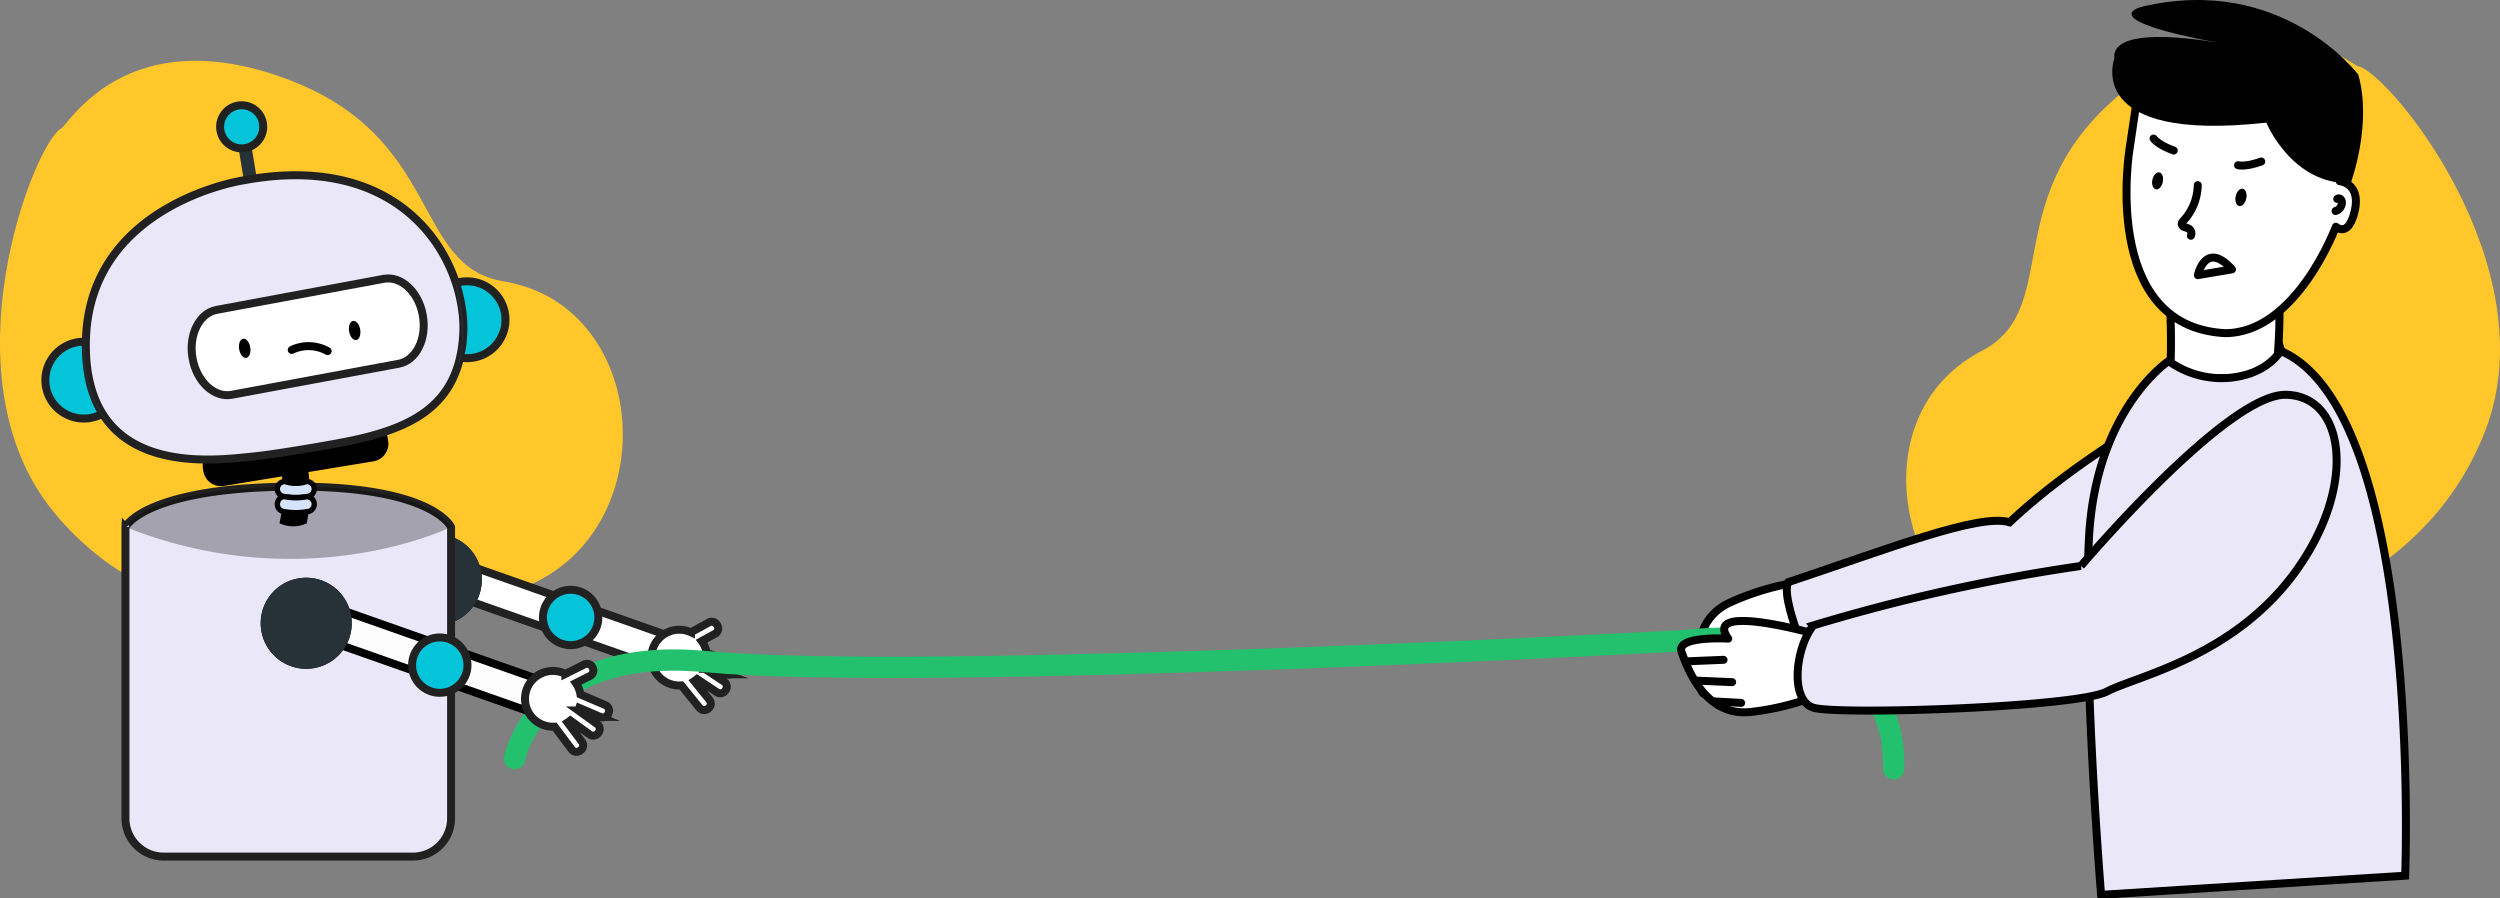<svg xmlns="http://www.w3.org/2000/svg" xmlns:xlink="http://www.w3.org/1999/xlink" id="Group_36063" data-name="Group 36063" width="940.236" height="337.789" viewBox="0 0 940.236 337.789"><rect x="0" y="0" width="940.236" height="337.789" fill="#808080" stroke="none"/><defs><clipPath id="clip-path"><rect id="Rectangle_11215" data-name="Rectangle 11215" width="940.236" height="337.789" fill="none"></rect></clipPath><clipPath id="clip-path-2"><rect id="Rectangle_11214" data-name="Rectangle 11214" width="940.235" height="337.789" fill="none"></rect></clipPath><clipPath id="clip-path-3"><rect id="Rectangle_11210" data-name="Rectangle 11210" width="122.471" height="27.184" fill="none"></rect></clipPath></defs><g id="Group_36062" data-name="Group 36062" clip-path="url(#clip-path)"><g id="Group_36061" data-name="Group 36061"><g id="Group_36060" data-name="Group 36060" clip-path="url(#clip-path-2)"><path id="Path_104971" data-name="Path 104971" d="M22.909,54.6c3.155-1.8,24.713-40.7,84.317-18.9s47.493,70.62,82.136,76.321c57.422,9.45,61.361,99.477,2.333,116.974S61.432,249.4,20,198.518,12.732,60.413,22.909,54.6" transform="translate(0 -6.215)" fill="#ffc729"></path><path id="Path_104972" data-name="Path 104972" d="M1081.773,28.427c-3.589-.742-36.414-31.295-86.735,8.24s-23.453,82.544-54.88,98.837c-52.092,27.008-27.726,114.54,34.328,112.862s131.248-21.158,155.061-82.884-36.2-134.661-47.775-137.054" transform="translate(-194.849 -3.519)" fill="#ffc729"></path><path id="Path_104973" data-name="Path 104973" d="M858.255,300.429s-28.717,30.095-27.265,13.585c0,0-16.341,11.165-17.626,4.717s-4.99-25.54,10.793-32.761a97.3,97.3,0,0,1,30.118-8.248Z" transform="translate(-173.539 -59.35)" fill="#fff"></path><path id="Path_104974" data-name="Path 104974" d="M858.255,300.429s-28.717,30.095-27.265,13.585c0,0-16.341,11.165-17.626,4.717s-4.99-25.54,10.793-32.761a97.3,97.3,0,0,1,30.118-8.248Z" transform="translate(-173.539 -59.35)" fill="none" stroke="#000" stroke-linecap="round" stroke-linejoin="round" stroke-width="3"></path><line id="Line_718" data-name="Line 718" y1="6.768" x2="12.444" transform="translate(639.397 248.744)" fill="#fff"></line><line id="Line_719" data-name="Line 719" y1="6.768" x2="12.444" transform="translate(639.397 248.744)" fill="none" stroke="#000" stroke-linecap="round" stroke-linejoin="round" stroke-width="3"></line><line id="Line_720" data-name="Line 720" y1="7.552" x2="11.459" transform="translate(638.846 239.868)" fill="#fff"></line><line id="Line_721" data-name="Line 721" y1="7.552" x2="11.459" transform="translate(638.846 239.868)" fill="none" stroke="#000" stroke-linecap="round" stroke-linejoin="round" stroke-width="3"></line><path id="Path_104975" data-name="Path 104975" d="M1050.767,229.845c-1.74,2.995-47.377,27.417-94.694,32.877-68.348,32.195-97.751,7.988-97.751,7.988s-5.393-14.416-3.126-18.291c37.707-12.567,71.873-26,83.24-22.528,36.35-34.2,85.554-53.989,99.333-73.273,15.447,46.381,13,73.228,13,73.228" transform="translate(-182.64 -33.47)" fill="#e9e7f8"></path><path id="Path_104976" data-name="Path 104976" d="M1050.767,229.845c-1.74,2.995-47.377,27.417-94.694,32.877-68.348,32.195-97.751,7.988-97.751,7.988s-5.393-14.416-3.126-18.291c37.707-12.567,71.873-26,83.24-22.528,36.35-34.2,85.554-53.989,99.333-73.273,15.447,46.381,13,73.228,13,73.228" transform="translate(-182.64 -33.47)" fill="none" stroke="#000" stroke-miterlimit="10" stroke-width="3"></path><path id="Path_104977" data-name="Path 104977" d="M1036.077,120.555s3.048,28.7,1.282,47.433h39.928s3.984-33.576-1.282-47.433Z" transform="translate(-221.414 -25.763)" fill="#fff"></path><path id="Path_104978" data-name="Path 104978" d="M1036.077,120.555s3.048,28.7,1.282,47.433h39.928s3.984-33.576-1.282-47.433Z" transform="translate(-221.414 -25.763)" fill="none" stroke="#000" stroke-linecap="round" stroke-linejoin="round" stroke-width="3"></path><path id="Path_104979" data-name="Path 104979" d="M1018.344,63.167s-11.382,67.08,35.683,69.752c26.9.238,41.849-40.033,41.849-40.033s4.086,3.9,6.581-4.044c3.857-12.287-5.145-13.073-5.145-13.073l2.647-19.676-40.652-20.415L1021.349,43Z" transform="translate(-217.366 -7.625)" fill="#fff"></path><path id="Path_104980" data-name="Path 104980" d="M1018.344,63.167s-11.382,67.08,35.683,69.752c26.9.238,41.849-40.033,41.849-40.033s4.086,3.9,6.581-4.044c3.857-12.287-5.145-13.073-5.145-13.073l2.647-19.676-40.652-20.415L1021.349,43Z" transform="translate(-217.366 -7.625)" fill="none" stroke="#000" stroke-linecap="round" stroke-linejoin="round" stroke-width="3"></path><path id="Path_104981" data-name="Path 104981" d="M1117.758,95.08a.976.976,0,0,1,1.286.1,1.815,1.815,0,0,1,.463,1.306,3.353,3.353,0,0,1-2.39,3.148" transform="translate(-238.733 -20.277)" fill="none" stroke="#000" stroke-linecap="round" stroke-linejoin="round" stroke-width="3"></path><path id="Path_104982" data-name="Path 104982" d="M1011.109,21.954s-11.952,31.876,57.168,24.158c0,0,9.41,23.222,31.7,22.817,0,0,8.227-22.027,2.859-40.876,0,0-28.52-37.974-81.2-25.559,0,0-20.2,4.562,29.388,13.757,0,0-41.387-8.053-39.918,5.7" transform="translate(-215.91 0)"></path><path id="Path_104983" data-name="Path 104983" d="M1033.409,86.036c-.367,1.764-1.542,3.012-2.625,2.787s-1.663-1.838-1.3-3.6,1.542-3.012,2.625-2.787,1.663,1.838,1.3,3.6" transform="translate(-219.983 -17.611)"></path><path id="Path_104984" data-name="Path 104984" d="M1073.307,93.938c-.373,1.8-1.569,3.067-2.672,2.837s-1.693-1.871-1.319-3.667,1.57-3.066,2.672-2.837,1.693,1.871,1.319,3.667" transform="translate(-228.494 -19.286)"></path><path id="Path_104985" data-name="Path 104985" d="M1049.571,88.557a20.363,20.363,0,0,1-5.376,13.391,1.915,1.915,0,0,0-.661,1.153,1.45,1.45,0,0,0,1.039,1.235,11.42,11.42,0,0,1,1.619.576,2.125,2.125,0,0,1,.8,2.677" transform="translate(-223.008 -18.925)" fill="none" stroke="#000" stroke-linecap="round" stroke-linejoin="round" stroke-width="3"></path><path id="Path_104986" data-name="Path 104986" d="M1030.069,66.265s1.66,2.378,7.6,4.518" transform="translate(-220.13 -14.161)" fill="none" stroke="#000" stroke-linecap="round" stroke-linejoin="round" stroke-width="3"></path><path id="Path_104987" data-name="Path 104987" d="M1070.485,78.652s2.8.762,8.733-1.4" transform="translate(-228.768 -16.508)" fill="none" stroke="#000" stroke-linecap="round" stroke-linejoin="round" stroke-width="3"></path><path id="Path_104988" data-name="Path 104988" d="M1051.247,129.808s2.831-13.287,12.851-2.178Z" transform="translate(-224.656 -26.329)" fill="none" stroke="#000" stroke-linecap="round" stroke-linejoin="round" stroke-width="3"></path><path id="Path_104989" data-name="Path 104989" d="M1029,171.662s-27.539,18.225-29.972,66.8,4.574,133.955,4.574,133.955l114.352-7.188s6.862-173.978-46.721-197.339c-1.481,1.755-6.357,9.067-19.93,10.128a33.99,33.99,0,0,1-22.3-6.36" transform="translate(-213.388 -35.88)" fill="#e9e7f8"></path><path id="Path_104990" data-name="Path 104990" d="M1029,171.662s-27.539,18.225-29.972,66.8,4.574,133.955,4.574,133.955l114.352-7.188s6.862-173.978-46.721-197.339c-1.481,1.755-6.357,9.067-19.93,10.128A33.99,33.99,0,0,1,1029,171.662Z" transform="translate(-213.388 -35.88)" fill="none" stroke="#000" stroke-miterlimit="10" stroke-width="3"></path><rect id="Rectangle_11208" data-name="Rectangle 11208" width="12.549" height="85.139" transform="translate(170.241 223.834) rotate(-70.6)" fill="#fff"></rect><rect id="Rectangle_11209" data-name="Rectangle 11209" width="12.549" height="85.139" transform="translate(170.241 223.834) rotate(-70.6)" fill="none" stroke="#212121" stroke-miterlimit="10" stroke-width="3"></rect><path id="Path_104991" data-name="Path 104991" d="M187.05,274.771a17.111,17.111,0,1,1,19.143,14.8,17.11,17.11,0,0,1-19.143-14.8" transform="translate(-39.943 -54.599)"></path><path id="Path_104992" data-name="Path 104992" d="M216.723,284.163a17.129,17.129,0,1,1,2.117-20.191,17.147,17.147,0,0,1-2.117,20.191m-25.268-23.1a16.542,16.542,0,1,1-.037.041Z" transform="translate(-39.947 -54.601)" fill="#263238"></path><path id="Path_104993" data-name="Path 104993" d="M341.736,312.664l-9.367-3.6a10.437,10.437,0,0,0-1.889-4.411l5.054-2.777a2.245,2.245,0,0,0,.885-3.048l-.159-.289a2.245,2.245,0,0,0-3.045-.9l-.008,0-6.76,3.716a10.487,10.487,0,1,0-4.873,19.993,10.725,10.725,0,0,0,1.254-.025l6.841,8.454a2.244,2.244,0,0,0,3.156.333h0l.256-.207a2.245,2.245,0,0,0,.326-3.151L327.7,319.7a10.562,10.562,0,0,0,1.039-.766l7.505,4.992a2.244,2.244,0,0,0,3.111-.625l.182-.275a2.244,2.244,0,0,0-.626-3.111l-7.268-4.834a10.434,10.434,0,0,0,.375-.992l7.99,3.071a2.245,2.245,0,0,0,2.884-1.326l.118-.307a2.244,2.244,0,0,0-1.274-2.864" transform="translate(-66.581 -63.549)" fill="#fff"></path><path id="Path_104994" data-name="Path 104994" d="M341.736,312.664l-9.367-3.6a10.437,10.437,0,0,0-1.889-4.411l5.054-2.777a2.245,2.245,0,0,0,.885-3.048l-.159-.289a2.245,2.245,0,0,0-3.045-.9l-.008,0-6.76,3.716a10.487,10.487,0,1,0-4.873,19.993,10.725,10.725,0,0,0,1.254-.025l6.841,8.454a2.244,2.244,0,0,0,3.156.333h0l.256-.207a2.245,2.245,0,0,0,.326-3.151L327.7,319.7a10.562,10.562,0,0,0,1.039-.766l7.505,4.992a2.244,2.244,0,0,0,3.111-.625l.182-.275a2.244,2.244,0,0,0-.626-3.111l-7.268-4.834a10.434,10.434,0,0,0,.375-.992l7.99,3.071a2.245,2.245,0,0,0,2.884-1.326l.118-.307A2.244,2.244,0,0,0,341.736,312.664Z" transform="translate(-66.581 -63.549)" fill="none" stroke="#212121" stroke-miterlimit="10" stroke-width="3"></path><path id="Path_104995" data-name="Path 104995" d="M261.3,298.036a10.41,10.41,0,1,1,14.347,3.3,10.41,10.41,0,0,1-14.347-3.3" transform="translate(-55.501 -60.287)" fill="#04c4d9"></path><path id="Path_104996" data-name="Path 104996" d="M261.3,298.036a10.41,10.41,0,1,1,14.347,3.3A10.41,10.41,0,0,1,261.3,298.036Z" transform="translate(-55.501 -60.287)" fill="none" stroke="#212121" stroke-miterlimit="10" stroke-width="3"></path><path id="Path_104997" data-name="Path 104997" d="M182.475,248.593V357.5a14.406,14.406,0,0,1-14.406,14.406H74.41A14.406,14.406,0,0,1,60,357.5V248.593c0-.215,0-.429.011-.643a.025.025,0,0,1,0-.028c.329-.632,8.242-14.532,61.222-15.153,53.112-.627,60.93,14.537,61.227,15.153a.025.025,0,0,1,0,.028c.011.215.011.429.011.643" transform="translate(-12.823 -49.74)" fill="#e9e7f8"></path><path id="Path_104998" data-name="Path 104998" d="M182.475,248.593V357.5a14.406,14.406,0,0,1-14.406,14.406H74.41A14.406,14.406,0,0,1,60,357.5V248.593c0-.215,0-.429.011-.643a.025.025,0,0,1,0-.028c.329-.632,8.242-14.532,61.222-15.153,53.112-.627,60.93,14.537,61.227,15.153a.025.025,0,0,1,0,.028C182.475,248.165,182.475,248.379,182.475,248.593Z" transform="translate(-12.823 -49.74)" fill="none" stroke="#212121" stroke-miterlimit="10" stroke-width="3"></path><g id="Group_36059" data-name="Group 36059" transform="translate(47.181 183.01)" opacity="0.3"><g id="Group_36058" data-name="Group 36058"><g id="Group_36057" data-name="Group 36057" clip-path="url(#clip-path-3)"><path id="Path_104999" data-name="Path 104999" d="M182.475,247.944a.017.017,0,0,0-.011.005c-.9.44-55.262,26.743-122.449,0-.006,0-.006-.005-.011-.005a.06.06,0,0,0,.011-.022c.329-.632,8.242-14.532,61.222-15.153,53.112-.627,60.93,14.537,61.227,15.153a.06.06,0,0,0,.011.022" transform="translate(-60.004 -232.75)"></path></g></g></g><path id="Path_105000" data-name="Path 105000" d="M161.159,216.772l-56.219,9.242a6.732,6.732,0,0,1-7.735-5.551l-.16-.967a6.732,6.732,0,0,1,5.551-7.735l56.219-9.243a6.733,6.733,0,0,1,7.736,5.551l.159.967a6.733,6.733,0,0,1-5.551,7.736" transform="translate(-20.72 -43.26)"></path><rect id="Rectangle_11211" data-name="Rectangle 11211" width="4.919" height="24.869" transform="translate(88.546 48.595) rotate(-9.337)" fill="#263238"></rect><path id="Path_105001" data-name="Path 105001" d="M213.884,135.676a14.454,14.454,0,1,1-7.754,18.913,14.454,14.454,0,0,1,7.754-18.913" transform="translate(-43.811 -28.754)" fill="#04c4d9"></path><path id="Path_105002" data-name="Path 105002" d="M213.884,135.676a14.454,14.454,0,1,1-7.754,18.913A14.454,14.454,0,0,1,213.884,135.676Z" transform="translate(-43.811 -28.754)" fill="none" stroke="#212121" stroke-miterlimit="10" stroke-width="3"></path><path id="Path_105003" data-name="Path 105003" d="M30.718,164.5a14.454,14.454,0,1,1-7.949,18.833A14.455,14.455,0,0,1,30.718,164.5" transform="translate(-4.638 -34.927)" fill="#04c4d9"></path><path id="Path_105004" data-name="Path 105004" d="M30.718,164.5a14.454,14.454,0,1,1-7.949,18.833A14.455,14.455,0,0,1,30.718,164.5Z" transform="translate(-4.638 -34.927)" fill="none" stroke="#212121" stroke-miterlimit="10" stroke-width="3"></path><path id="Path_105005" data-name="Path 105005" d="M100.083,85.79s-58.1,8.837-59.007,60.607,48.271,44.614,62.536,43.243c6.462-.616,20.154-2.821,32.193-5.023,26.659-4.856,44.7-13.132,47.049-38.99a47.074,47.074,0,0,0-.023-9.121c-2.786-27.5-27.2-61.222-82.748-50.716" transform="translate(-8.776 -17.913)" fill="#e9e7f8"></path><path id="Path_105006" data-name="Path 105006" d="M100.083,85.79s-58.1,8.837-59.007,60.607,48.271,44.614,62.536,43.243c6.462-.616,20.154-2.821,32.193-5.023,26.659-4.856,44.7-13.132,47.049-38.99a47.074,47.074,0,0,0-.023-9.121C180.046,109,155.63,75.284,100.083,85.79Z" transform="translate(-8.776 -17.913)" fill="none" stroke="#212121" stroke-miterlimit="10" stroke-width="3"></path><path id="Path_105007" data-name="Path 105007" d="M169.516,165.266,106.753,176.93c-6.574,1.241-13.175-4.9-14.743-13.705,0-.01,0-.021-.006-.031-1.565-8.816,2.5-16.964,9.079-18.2l.017,0,62.762-11.664c6.57-1.245,13.169,4.883,14.74,13.687,0,.017.006.033.009.05,1.568,8.81-2.49,16.958-9.065,18.2l-.03.006" transform="translate(-19.59 -28.458)" fill="#fff"></path><path id="Path_105008" data-name="Path 105008" d="M169.516,165.266,106.753,176.93c-6.574,1.241-13.175-4.9-14.743-13.705,0-.01,0-.021-.006-.031-1.565-8.816,2.5-16.964,9.079-18.2l.017,0,62.762-11.664c6.57-1.245,13.169,4.883,14.74,13.687,0,.017.006.033.009.05,1.568,8.81-2.49,16.958-9.065,18.2Z" transform="translate(-19.59 -28.458)" fill="none" stroke="#212121" stroke-miterlimit="10" stroke-width="3"></path><path id="Path_105009" data-name="Path 105009" d="M118.621,165.976c.1,1.987-.791,3.437-1.986,3.24s-2.243-1.968-2.341-3.955.791-3.436,1.985-3.24,2.243,1.967,2.342,3.954v0" transform="translate(-24.424 -34.621)"></path><path id="Path_105010" data-name="Path 105010" d="M171.212,157.448c.1,1.987-.791,3.437-1.986,3.24s-2.243-1.968-2.341-3.955.791-3.436,1.985-3.24,2.243,1.967,2.342,3.953v0" transform="translate(-35.663 -32.798)"></path><path id="Path_105011" data-name="Path 105011" d="M106.812,53.732a8.106,8.106,0,1,1,1.86,11.312,8.106,8.106,0,0,1-1.86-11.312" transform="translate(-22.501 -10.76)" fill="#04c4d9"></path><path id="Path_105012" data-name="Path 105012" d="M106.812,53.732a8.106,8.106,0,1,1,1.86,11.312A8.106,8.106,0,0,1,106.812,53.732Z" transform="translate(-22.501 -10.76)" fill="none" stroke="#212121" stroke-miterlimit="10" stroke-width="3"></path><path id="Path_105013" data-name="Path 105013" d="M218.4,166.688a46.194,46.194,0,0,0,1.217-4.795,49.115,49.115,0,0,0,.457-11.9,86.027,86.027,0,0,0-1.661-11.794c-.311-1.5-.581-2.689-.8-3.582a6.43,6.43,0,0,1-.263-1.312,7.212,7.212,0,0,1,.44,1.264c.264.82.591,2.019.955,3.556A72.361,72.361,0,0,1,220.558,150a45.434,45.434,0,0,1-.6,12,23.241,23.241,0,0,1-1,3.516,7.586,7.586,0,0,1-.56,1.168" transform="translate(-46.448 -28.487)" fill="#263238"></path><path id="Path_105014" data-name="Path 105014" d="M40.693,161.243a6.864,6.864,0,0,1-.068,1.338c-.05.426-.1.944-.115,1.56s-.094,1.3-.079,2.065a44.581,44.581,0,0,0,.234,5.373,47.07,47.07,0,0,0,1.157,6.475,47.7,47.7,0,0,0,2.1,6.227,44.215,44.215,0,0,0,2.39,4.824c.361.674.744,1.252,1.061,1.775s.613.958.855,1.308a7.185,7.185,0,0,1,.707,1.137,7.39,7.39,0,0,1-.856-1.028q-.494-.616-.925-1.278c-.342-.5-.752-1.074-1.131-1.745a39.341,39.341,0,0,1-2.5-4.815,44.407,44.407,0,0,1-2.166-6.29,43.731,43.731,0,0,1-1.131-6.544A39.836,39.836,0,0,1,40.1,166.2c.013-.772.094-1.463.151-2.076s.12-1.134.189-1.563a8.206,8.206,0,0,1,.257-1.314" transform="translate(-8.561 -34.458)" fill="#263238"></path><path id="Path_105015" data-name="Path 105015" d="M133.688,220.587a55.223,55.223,0,0,1,0,23.356,12.109,12.109,0,0,0,10.277,0,64.11,64.11,0,0,0,0-23.356Z" transform="translate(-28.57 -47.14)"></path><path id="Path_105016" data-name="Path 105016" d="M143.723,235.951a23.573,23.573,0,0,1-8.247,0,2.88,2.88,0,0,1-1.992-.825,2.818,2.818,0,0,1,1.992-4.81,12.741,12.741,0,0,0,8.247,0,2.88,2.88,0,0,1,1.992.825,2.818,2.818,0,0,1-1.992,4.81" transform="translate(-28.35 -49.22)" fill="#d6e3fd"></path><path id="Path_105017" data-name="Path 105017" d="M143.723,235.951a23.573,23.573,0,0,1-8.247,0,2.88,2.88,0,0,1-1.992-.825,2.818,2.818,0,0,1,1.992-4.81,12.741,12.741,0,0,0,8.247,0,2.88,2.88,0,0,1,1.992.825,2.818,2.818,0,0,1-1.992,4.81Z" transform="translate(-28.35 -49.22)" fill="none" stroke="#000" stroke-miterlimit="10" stroke-width="2"></path><path id="Path_105018" data-name="Path 105018" d="M143.723,243.209a23.573,23.573,0,0,1-8.247,0,2.88,2.88,0,0,1-1.992-.825,2.812,2.812,0,0,1-.825-1.992c0-1.556,1.282-3.073,2.817-2.817a21.9,21.9,0,0,0,8.247,0,2.737,2.737,0,0,1,1.992.825,2.818,2.818,0,0,1-1.992,4.81" transform="translate(-28.35 -50.765)" fill="#d6e3fd"></path><path id="Path_105019" data-name="Path 105019" d="M143.723,243.209a23.573,23.573,0,0,1-8.247,0,2.88,2.88,0,0,1-1.992-.825,2.812,2.812,0,0,1-.825-1.992c0-1.556,1.282-3.073,2.817-2.817a21.9,21.9,0,0,0,8.247,0,2.737,2.737,0,0,1,1.992.825,2.818,2.818,0,0,1-1.992,4.81Z" transform="translate(-28.35 -50.765)" fill="none" stroke="#000" stroke-miterlimit="10" stroke-width="2"></path><path id="Path_105020" data-name="Path 105020" d="M139.545,166.981a14.681,14.681,0,0,1,13.49.442" transform="translate(-29.821 -35.375)" fill="#fff"></path><path id="Path_105021" data-name="Path 105021" d="M139.545,166.981a14.681,14.681,0,0,1,13.49.442" transform="translate(-29.821 -35.375)" fill="none" stroke="#000" stroke-linecap="round" stroke-linejoin="round" stroke-width="3"></path><path id="Path_105022" data-name="Path 105022" d="M246.139,350.54s7.96-42.46,71.65-36.489c82.676,7.751,368.754-7.9,368.754-7.9s79.612-11.492,78.285,48.217" transform="translate(-52.601 -65.237)" fill="none" stroke="#23c16e" stroke-linecap="round" stroke-linejoin="round" stroke-width="8"></path><rect id="Rectangle_11212" data-name="Rectangle 11212" width="12.549" height="85.139" transform="translate(121.314 240.226) rotate(-70.6)" fill="#fcfcfc"></rect><rect id="Rectangle_11213" data-name="Rectangle 11213" width="12.549" height="85.139" transform="translate(121.314 240.226) rotate(-70.6)" fill="none" stroke="#000" stroke-miterlimit="10" stroke-width="3"></rect><path id="Path_105023" data-name="Path 105023" d="M124.826,295.617a17.111,17.111,0,1,1,19.143,14.8,17.11,17.11,0,0,1-19.143-14.8" transform="translate(-26.646 -59.054)"></path><path id="Path_105024" data-name="Path 105024" d="M154.5,305.01a17.129,17.129,0,1,1,2.117-20.191A17.147,17.147,0,0,1,154.5,305.01m-25.268-23.1a16.545,16.545,0,1,1-.037.041Z" transform="translate(-26.65 -59.056)" fill="#263238"></path><path id="Path_105025" data-name="Path 105025" d="M198.706,320.834a10.41,10.41,0,1,1,14.347,3.3,10.41,10.41,0,0,1-14.347-3.3" transform="translate(-42.125 -65.159)" fill="#04c4d9"></path><path id="Path_105026" data-name="Path 105026" d="M198.706,320.834a10.41,10.41,0,1,1,14.347,3.3A10.41,10.41,0,0,1,198.706,320.834Z" transform="translate(-42.125 -65.159)" fill="none" stroke="#212121" stroke-miterlimit="10" stroke-width="3"></path><path id="Path_105027" data-name="Path 105027" d="M281.386,333.065l-9.43-4.037a10.433,10.433,0,0,0-1.716-4.291l5.353-2.686a2.244,2.244,0,0,0,1-3.012l-.148-.295a2.244,2.244,0,0,0-3.008-1.011l-.008,0-7.122,3.574a10.483,10.483,0,1,0-4.046,19.828l6.426,8.581a2.243,2.243,0,0,0,3.141.451l.264-.2a2.244,2.244,0,0,0,.443-3.136l-5.423-7.242a10.494,10.494,0,0,0,1.052-.749l7.309,5.268a2.244,2.244,0,0,0,3.133-.509l.193-.267a2.244,2.244,0,0,0-.508-3.133l-7.154-5.156a10.36,10.36,0,0,0,.386-.967l7.968,3.41a2.244,2.244,0,0,0,2.931-1.216h0l.13-.3a2.244,2.244,0,0,0-1.165-2.91" transform="translate(-53.665 -67.851)" fill="#fff"></path><path id="Path_105028" data-name="Path 105028" d="M281.386,333.065l-9.43-4.037a10.433,10.433,0,0,0-1.716-4.291l5.353-2.686a2.244,2.244,0,0,0,1-3.012l-.148-.295a2.244,2.244,0,0,0-3.008-1.011l-.008,0-7.122,3.574a10.483,10.483,0,1,0-4.046,19.828l6.426,8.581a2.243,2.243,0,0,0,3.141.451l.264-.2a2.244,2.244,0,0,0,.443-3.136l-5.423-7.242a10.494,10.494,0,0,0,1.052-.749l7.309,5.268a2.244,2.244,0,0,0,3.133-.509l.193-.267a2.244,2.244,0,0,0-.508-3.133l-7.154-5.156a10.36,10.36,0,0,0,.386-.967l7.968,3.41a2.244,2.244,0,0,0,2.931-1.216h0l.13-.3A2.244,2.244,0,0,0,281.386,333.065Z" transform="translate(-53.665 -67.851)" fill="none" stroke="#212121" stroke-miterlimit="10" stroke-width="3"></path><path id="Path_105029" data-name="Path 105029" d="M852.193,301.3s-40.1-11.057-30.371,2.359c0,0-19.756-1.179-17.544,5.013s8.846,24.473,26.095,22.556a97.31,97.31,0,0,0,30.076-8.4Z" transform="translate(-171.841 -63.475)" fill="#fff"></path><path id="Path_105030" data-name="Path 105030" d="M852.193,301.3s-40.1-11.057-30.371,2.359c0,0-19.756-1.179-17.544,5.013s8.846,24.473,26.095,22.556a97.31,97.31,0,0,0,30.076-8.4Z" transform="translate(-171.841 -63.475)" fill="none" stroke="#000" stroke-linecap="round" stroke-linejoin="round" stroke-width="3"></path><line id="Line_722" data-name="Line 722" y1="0.59" x2="14.153" transform="translate(634.059 248.15)" fill="#fff"></line><line id="Line_723" data-name="Line 723" y1="0.59" x2="14.153" transform="translate(634.059 248.15)" fill="none" stroke="#000" stroke-linecap="round" stroke-linejoin="round" stroke-width="3"></line><line id="Line_724" data-name="Line 724" x2="13.711" y2="0.59" transform="translate(637.744 255.964)" fill="#fff"></line><line id="Line_725" data-name="Line 725" x2="13.711" y2="0.59" transform="translate(637.744 255.964)" fill="none" stroke="#000" stroke-linecap="round" stroke-linejoin="round" stroke-width="3"></line><line id="Line_726" data-name="Line 726" x2="10.32" y2="0.59" transform="translate(644.526 263.778)" fill="#fff"></line><line id="Line_727" data-name="Line 727" x2="10.32" y2="0.59" transform="translate(644.526 263.778)" fill="none" stroke="#000" stroke-linecap="round" stroke-linejoin="round" stroke-width="3"></line><path id="Path_105031" data-name="Path 105031" d="M966.387,253.206s54.573-64.451,76.871-64.362c22.288.064,27.347,33.851,3.971,66.284-23.362,32.4-59.912,39.43-71.153,45.341-11.265,5.921-101.357,8.908-110.353,6.039s-6.665-22.72.031-30.946a688.6,688.6,0,0,1,100.633-22.355" transform="translate(-183.748 -40.357)" fill="#e9e7f8"></path><path id="Path_105032" data-name="Path 105032" d="M966.387,253.206s54.573-64.451,76.871-64.362c22.288.064,27.347,33.851,3.971,66.284-23.362,32.4-59.912,39.43-71.153,45.341-11.265,5.921-101.357,8.908-110.353,6.039s-6.665-22.72.031-30.946a688.6,688.6,0,0,1,100.633-22.355" transform="translate(-183.748 -40.357)" fill="none" stroke="#000" stroke-miterlimit="10" stroke-width="3"></path></g></g></g></svg>
